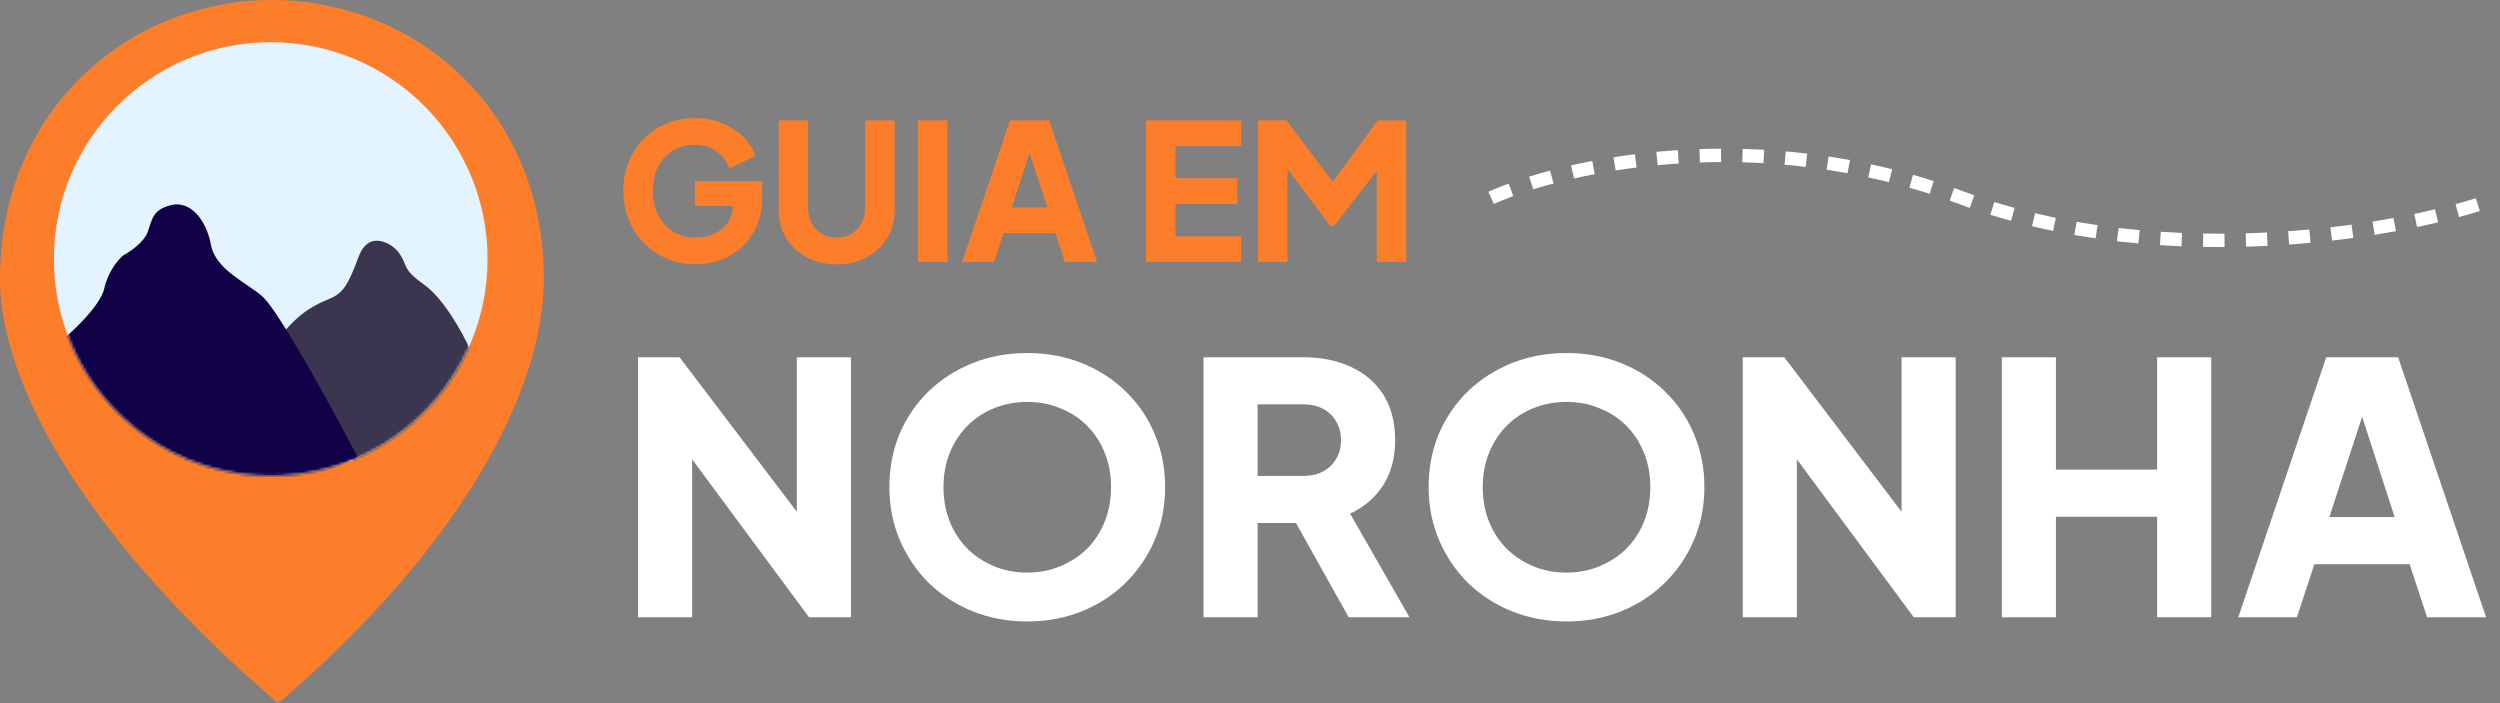 <?xml version="1.0" encoding="UTF-8"?> <svg xmlns="http://www.w3.org/2000/svg" width="935" height="263" viewBox="0 0 935 263" fill="none"><rect x="0" y="0" width="935" height="263" fill="#808080" stroke="none"/><path d="M101.693 -2.67537e-05C48.304 -2.67537e-05 0 40.931 0 104.236C0 146.438 36.289 205.162 104.042 263C171.796 205.162 203.387 146.438 203.387 104.236C203.387 40.931 155.082 -2.67537e-05 101.693 -2.67537e-05Z" fill="#FC7E2A"></path><circle cx="101.255" cy="96.872" r="81.092" fill="#E3F3FF"></circle><mask id="mask0_32_149" style="mask-type:alpha" maskUnits="userSpaceOnUse" x="20" y="15" width="163" height="163"><circle cx="101.255" cy="96.872" r="81.092" fill="#E3F3FF"></circle></mask><g mask="url(#mask0_32_149)"><path d="M158.681 106.515C166.045 111.775 173.146 124.779 175.776 130.623C168.412 158.326 144.947 171.388 134.134 174.457C122.153 161.014 99.594 132.377 105.204 125.363C112.218 116.597 117.916 113.967 123.176 111.775C128.436 109.583 130.189 106.515 134.134 95.995C138.079 85.475 146.846 91.612 148.599 93.803C153.158 99.502 149.476 99.94 158.681 106.515Z" fill="#3B354F"></path></g><mask id="mask1_32_149" style="mask-type:alpha" maskUnits="userSpaceOnUse" x="20" y="15" width="163" height="163"><circle cx="101.255" cy="96.872" r="81.092" fill="#E3F3FF"></circle></mask><g mask="url(#mask1_32_149)"><path d="M98.625 111.337C104.762 117.473 124.048 152.102 133.692 170.95C76.27 200.757 34.044 153.271 22.793 127.555C27.615 123.61 37.609 114.142 39.012 107.83C40.414 101.518 44.272 97.018 46.025 95.557C48.509 94.242 53.827 90.647 55.23 86.79C56.983 81.968 56.983 78.462 63.997 76.708C71.01 74.955 77.147 81.968 78.9 91.612C80.653 101.255 93.773 106.485 98.625 111.337Z" fill="#110147"></path></g><path d="M238.616 230.86V133.605H254.15L306.368 202.402L298.013 204.36V133.605H318.247V230.86H302.582L251.279 161.542L258.85 159.584V230.86H238.616ZM384.196 232.427C376.886 232.427 370.097 231.165 363.831 228.641C357.565 226.117 352.082 222.592 347.383 218.067C342.77 213.454 339.159 208.102 336.548 202.01C333.937 195.918 332.631 189.304 332.631 182.167C332.631 175.031 333.893 168.417 336.417 162.325C339.028 156.233 342.64 150.924 347.252 146.399C351.952 141.873 357.435 138.348 363.701 135.825C369.967 133.301 376.799 132.039 384.196 132.039C391.593 132.039 398.425 133.301 404.691 135.825C410.957 138.348 416.397 141.873 421.009 146.399C425.709 150.924 429.32 156.233 431.844 162.325C434.455 168.417 435.761 175.031 435.761 182.167C435.761 189.304 434.455 195.918 431.844 202.01C429.233 208.102 425.578 213.454 420.879 218.067C416.266 222.592 410.827 226.117 404.561 228.641C398.295 231.165 391.506 232.427 384.196 232.427ZM384.196 214.151C388.634 214.151 392.725 213.367 396.467 211.801C400.296 210.234 403.647 208.059 406.519 205.274C409.391 202.402 411.61 199.008 413.177 195.091C414.743 191.175 415.526 186.867 415.526 182.167C415.526 177.468 414.743 173.204 413.177 169.374C411.61 165.458 409.391 162.064 406.519 159.192C403.647 156.32 400.296 154.144 396.467 152.665C392.725 151.098 388.634 150.315 384.196 150.315C379.758 150.315 375.624 151.098 371.794 152.665C368.052 154.144 364.745 156.32 361.873 159.192C359.001 162.064 356.782 165.458 355.215 169.374C353.649 173.204 352.866 177.468 352.866 182.167C352.866 186.867 353.649 191.175 355.215 195.091C356.782 199.008 359.001 202.402 361.873 205.274C364.745 208.059 368.052 210.234 371.794 211.801C375.624 213.367 379.758 214.151 384.196 214.151ZM450.111 230.86V133.605H487.316C494.017 133.605 499.935 134.78 505.07 137.13C510.292 139.48 514.382 142.961 517.341 147.574C520.3 152.186 521.779 157.886 521.779 164.675C521.779 171.289 520.256 176.946 517.21 181.645C514.164 186.258 510.074 189.739 504.939 192.089L527.132 230.86H504.417L480.397 187.911L493.451 195.613H470.345V230.86H450.111ZM470.345 177.99H487.446C490.318 177.99 492.799 177.424 494.887 176.293C496.976 175.162 498.586 173.595 499.718 171.593C500.936 169.592 501.545 167.286 501.545 164.675C501.545 161.977 500.936 159.627 499.718 157.625C498.586 155.624 496.976 154.057 494.887 152.926C492.799 151.794 490.318 151.229 487.446 151.229H470.345V177.99ZM585.875 232.427C578.565 232.427 571.776 231.165 565.51 228.641C559.244 226.117 553.761 222.592 549.062 218.067C544.449 213.454 540.838 208.102 538.227 202.01C535.616 195.918 534.31 189.304 534.31 182.167C534.31 175.031 535.572 168.417 538.096 162.325C540.707 156.233 544.319 150.924 548.931 146.399C553.631 141.873 559.114 138.348 565.38 135.825C571.646 133.301 578.478 132.039 585.875 132.039C593.273 132.039 600.104 133.301 606.37 135.825C612.636 138.348 618.076 141.873 622.688 146.399C627.388 150.924 630.999 156.233 633.523 162.325C636.134 168.417 637.44 175.031 637.44 182.167C637.44 189.304 636.134 195.918 633.523 202.01C630.912 208.102 627.257 213.454 622.558 218.067C617.945 222.592 612.506 226.117 606.24 228.641C599.974 231.165 593.185 232.427 585.875 232.427ZM585.875 214.151C590.314 214.151 594.404 213.367 598.146 211.801C601.975 210.234 605.326 208.059 608.198 205.274C611.07 202.402 613.289 199.008 614.856 195.091C616.422 191.175 617.205 186.867 617.205 182.167C617.205 177.468 616.422 173.204 614.856 169.374C613.289 165.458 611.07 162.064 608.198 159.192C605.326 156.32 601.975 154.144 598.146 152.665C594.404 151.098 590.314 150.315 585.875 150.315C581.437 150.315 577.303 151.098 573.473 152.665C569.731 154.144 566.424 156.32 563.552 159.192C560.68 162.064 558.461 165.458 556.894 169.374C555.328 173.204 554.545 177.468 554.545 182.167C554.545 186.867 555.328 191.175 556.894 195.091C558.461 199.008 560.68 202.402 563.552 205.274C566.424 208.059 569.731 210.234 573.473 211.801C577.303 213.367 581.437 214.151 585.875 214.151ZM651.79 230.86V133.605H667.325L719.542 202.402L711.187 204.36V133.605H731.422V230.86H715.756L664.453 161.542L672.024 159.584V230.86H651.79ZM748.678 230.86V133.605H768.912V175.64H806.769V133.605H827.004V230.86H806.769V193.264H768.912V230.86H748.678ZM837.111 230.86L870.007 133.605H896.899L929.796 230.86H907.734L901.207 211.018H865.569L859.042 230.86H837.111ZM871.182 193.394H895.594L880.712 147.443H886.195L871.182 193.394Z" fill="white"></path><path d="M260.152 98.853C256.36 98.853 252.828 98.166 249.556 96.791C246.285 95.416 243.417 93.496 240.952 91.031C238.486 88.566 236.566 85.674 235.191 82.355C233.816 79.036 233.129 75.409 233.129 71.475C233.129 67.54 233.793 63.913 235.12 60.594C236.448 57.228 238.32 54.336 240.738 51.918C243.156 49.453 245.977 47.556 249.201 46.229C252.472 44.854 256.028 44.167 259.868 44.167C263.708 44.167 267.145 44.807 270.179 46.087C273.261 47.367 275.869 49.074 278.002 51.207C280.135 53.34 281.653 55.711 282.553 58.318L272.811 63.012C271.91 60.452 270.322 58.342 268.046 56.683C265.818 54.976 263.092 54.123 259.868 54.123C256.739 54.123 253.989 54.858 251.619 56.327C249.248 57.797 247.399 59.836 246.072 62.443C244.792 65.003 244.152 68.014 244.152 71.475C244.152 74.935 244.839 77.969 246.214 80.577C247.589 83.185 249.462 85.223 251.832 86.693C254.25 88.163 257.023 88.897 260.152 88.897C262.57 88.897 264.822 88.447 266.908 87.546C269.042 86.598 270.748 85.247 272.028 83.493C273.356 81.739 274.02 79.629 274.02 77.164V72.754L279.069 77.021H259.868V67.776H285.042V73.394C285.042 77.709 284.331 81.478 282.909 84.702C281.487 87.878 279.566 90.533 277.149 92.666C274.778 94.752 272.1 96.317 269.113 97.36C266.173 98.356 263.187 98.853 260.152 98.853ZM312.898 98.853C308.726 98.853 305.005 97.976 301.734 96.222C298.462 94.468 295.878 92.074 293.982 89.04C292.133 85.958 291.209 82.473 291.209 78.586V45.02H302.231V77.875C302.231 79.961 302.682 81.857 303.582 83.564C304.531 85.223 305.811 86.527 307.423 87.475C309.035 88.423 310.86 88.897 312.898 88.897C314.984 88.897 316.81 88.423 318.374 87.475C319.986 86.527 321.242 85.223 322.143 83.564C323.091 81.857 323.566 79.961 323.566 77.875V45.02H334.588V78.586C334.588 82.473 333.64 85.958 331.744 89.04C329.895 92.074 327.335 94.468 324.063 96.222C320.792 97.976 317.07 98.853 312.898 98.853ZM343.309 98V45.02H354.332V98H343.309ZM359.815 98L377.736 45.02H392.386L410.306 98H398.288L394.732 87.191H375.318L371.763 98H359.815ZM378.376 77.59H391.674L383.567 52.558H386.554L378.376 77.59ZM428.59 98V45.02H464.219V54.62H439.613V66.639H462.796V76.239H439.613V88.4H464.219V98H428.59ZM470.467 98V45.02H481.134L500.975 71.332H495.997L515.269 45.02H525.936V98H514.913V57.181L519.323 58.176L498.913 84.488H497.491L477.792 58.176L481.49 57.181V98H470.467Z" fill="#FC7E2A"></path><path d="M557.693 74C584.36 62 656.893 45.2 733.693 74C810.493 102.8 902.667 86 934 74" stroke="white" stroke-width="5" stroke-dasharray="8 8"></path></svg> 